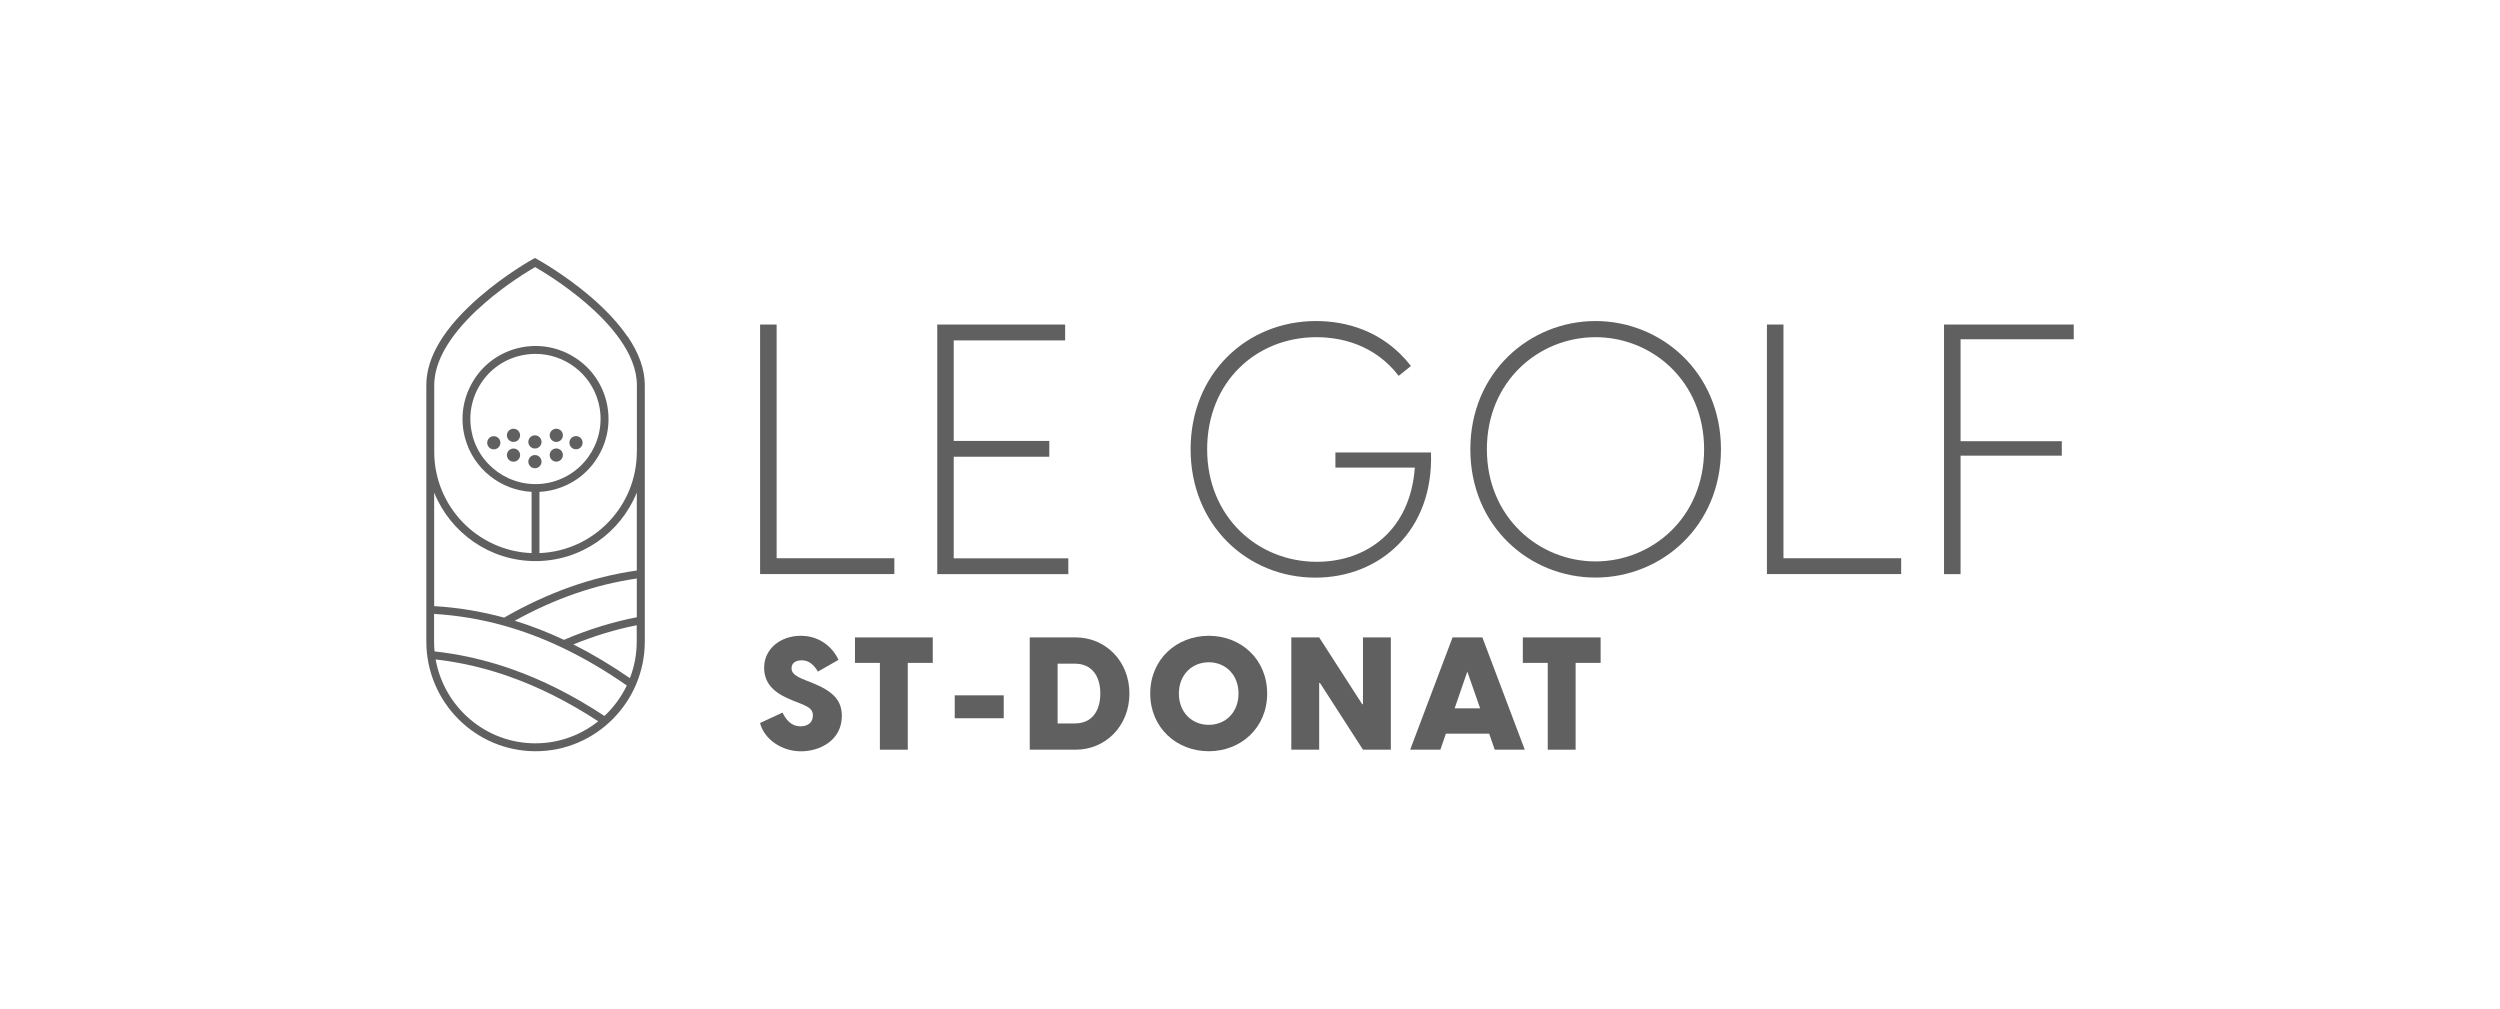 <?xml version="1.0" encoding="UTF-8"?>
<svg xmlns="http://www.w3.org/2000/svg" id="Layer_1" data-name="Layer 1" viewBox="0 0 322 130">
  <defs>
    <style>
      .cls-1 {
        fill: #606060;
      }
    </style>
  </defs>
  <g>
    <path class="cls-1" d="m66.14,57.77c-.47,0-.85.38-.85.85s.38.85.85.85.85-.38.85-.85-.38-.85-.85-.85Z"></path>
    <path class="cls-1" d="m63.6,56.18c-.47,0-.85.38-.85.85s.38.85.85.85.85-.38.85-.85-.38-.85-.85-.85Z"></path>
    <circle class="cls-1" cx="68.9" cy="59.46" r=".85"></circle>
    <circle class="cls-1" cx="68.9" cy="56.92" r=".85"></circle>
    <path class="cls-1" d="m66.14,55.22c-.47,0-.85.38-.85.85s.38.85.85.85.85-.38.85-.85-.38-.85-.85-.85Z"></path>
    <path class="cls-1" d="m72.5,58.61c0-.47-.38-.85-.85-.85s-.85.38-.85.85.38.85.85.85.85-.38.85-.85Z"></path>
    <path class="cls-1" d="m74.19,57.87c.47,0,.85-.38.85-.85s-.38-.85-.85-.85-.85.38-.85.85.38.85.85.85Z"></path>
    <path class="cls-1" d="m71.65,56.92c.47,0,.85-.38.85-.85s-.38-.85-.85-.85-.85.38-.85.85.38.85.85.85Z"></path>
    <path class="cls-1" d="m80.81,43.33c-1.16-1.69-2.76-3.42-4.77-5.14-3.41-2.91-6.76-4.75-6.9-4.83l-.24-.13-.24.13c-.14.08-3.46,1.92-6.83,4.83-4.59,3.96-6.92,7.79-6.92,11.4v33.03c0,7.8,6.31,14.14,14.07,14.14s14.07-6.34,14.07-14.14v-33.03c0-2-.75-4.11-2.22-6.27Zm-24.69,41.61c.65.07,1.27.16,1.9.26,2.5.4,5.01,1.04,7.46,1.9,3.85,1.34,7.74,3.3,11.57,5.8-2.23,1.78-5.04,2.84-8.1,2.84-6.41,0-11.75-4.67-12.84-10.81Zm21.74,7.28c-3.98-2.63-8.03-4.67-12.04-6.07-2.51-.88-5.08-1.53-7.64-1.95-.73-.12-1.45-.21-2.21-.3-.04-.42-.06-.85-.06-1.28v-3.55c3.07.19,6,.68,8.95,1.5,2.52.7,5.06,1.66,7.54,2.84,2.78,1.32,5.58,2.96,8.33,4.88-.71,1.48-1.69,2.81-2.87,3.92Zm4.16-12.72c-3.14.61-6.29,1.59-9.38,2.91-2.09-.98-4.22-1.81-6.34-2.46,5.22-2.88,10.38-4.66,15.72-5.44v4.99Zm-.88,7.85c-2.41-1.66-4.85-3.12-7.29-4.35,2.7-1.1,5.43-1.93,8.16-2.47v2.1c0,1.66-.31,3.25-.88,4.72Zm.88-13.87c-5.82.83-11.42,2.82-17.09,6.07-2.97-.81-5.93-1.3-9.01-1.48v-14.63c2.08,5.17,7.15,8.83,13.05,8.83s10.97-3.66,13.05-8.83v10.04Zm-21.15-17.36c-.58-2.16-.28-4.42.84-6.36,1.12-1.94,2.93-3.33,5.1-3.9.72-.19,1.45-.28,2.16-.28,3.7,0,7.1,2.48,8.1,6.22,1.19,4.47-1.47,9.07-5.94,10.27-4.47,1.19-9.07-1.47-10.27-5.94Zm21.15,2.08c0,7.03-5.58,12.77-12.54,13.04v-7.89c.64-.03,1.28-.13,1.92-.3,2.43-.65,4.46-2.2,5.71-4.38,1.26-2.17,1.59-4.71.95-7.13-.65-2.43-2.2-4.46-4.38-5.71-2.17-1.26-4.71-1.59-7.13-.95-2.43.65-4.46,2.2-5.71,4.38-1.26,2.17-1.59,4.71-.95,7.13,1.08,4.03,4.62,6.75,8.58,6.96v7.89c-6.96-.27-12.54-6.01-12.54-13.04v-8.6c0-4.11,3.57-8.04,6.56-10.62,2.78-2.4,5.6-4.1,6.43-4.58.84.48,3.68,2.18,6.49,4.58,3.02,2.58,6.62,6.51,6.62,10.62v8.6Z"></path>
  </g>
  <g>
    <g>
      <path class="cls-1" d="m97.9,41.8h2.13v30.1h15.16v2.04h-17.29v-32.14Z"></path>
      <path class="cls-1" d="m120.71,41.8h16.48v2.04h-14.35v12.95h12.31v2.04h-12.31v13.08h14.76v2.04h-16.88v-32.14Z"></path>
      <path class="cls-1" d="m153.35,57.87c0-9.73,7.2-16.52,16.16-16.52,3.67,0,8.6,1.13,12.22,5.79l-1.58,1.27c-3.12-4.07-7.51-4.98-10.59-4.98-7.79,0-14.08,5.79-14.08,14.44s6.47,14.49,14.12,14.49c6.43,0,12.04-4.03,12.63-12.13h-10.23v-1.95h12.31c.36,10.05-6.56,16.12-14.89,16.12-8.78,0-16.07-6.79-16.07-16.52Z"></path>
      <path class="cls-1" d="m189.38,57.87c0-9.91,7.65-16.52,16.12-16.52s16.16,6.61,16.16,16.52-7.65,16.52-16.16,16.52-16.12-6.61-16.12-16.52Zm16.12,14.44c7.29,0,13.99-5.66,13.99-14.44s-6.7-14.44-13.99-14.44-13.99,5.66-13.99,14.44,6.74,14.44,13.99,14.44Z"></path>
      <path class="cls-1" d="m227.58,41.8h2.13v30.1h15.16v2.04h-17.29v-32.14Z"></path>
      <path class="cls-1" d="m250.4,41.8h16.7v1.9h-14.58v13.13h13.04v1.86h-13.04v15.26h-2.13v-32.14Z"></path>
    </g>
    <g>
      <path class="cls-1" d="m97.9,93.12l2.89-1.34c.41.84,1.06,1.77,2.32,1.77.84,0,1.59-.41,1.59-1.39,0-.69-.33-1.04-1.61-1.55l-.9-.35c-1.87-.75-3.77-1.79-3.77-4.26s2.16-4.11,4.71-4.11,4.16,1.57,4.87,3.1l-2.65,1.51c-.63-1.06-1.32-1.45-2.08-1.45s-1.32.33-1.32,1.02c0,.53.31.96,1.77,1.53l.98.39c2.67,1.08,3.73,2.28,3.73,4.22,0,3.12-2.79,4.56-5.26,4.56s-4.73-1.53-5.28-3.65Z"></path>
      <path class="cls-1" d="m113.34,85.38h-3.22v-3.28h10.02v3.28h-3.22v11.18h-3.59v-11.18Z"></path>
      <path class="cls-1" d="m122.97,89.56h6.31v2.95h-6.31v-2.95Z"></path>
      <path class="cls-1" d="m132.63,82.1h5.93c3.79,0,6.91,3.01,6.91,7.23s-3.12,7.23-6.91,7.23h-5.93v-14.46Zm5.81,11.08c2.2,0,3.28-1.61,3.28-3.85s-1.08-3.85-3.28-3.85h-2.22v7.7h2.22Z"></path>
      <path class="cls-1" d="m148.15,89.33c0-4.42,3.4-7.44,7.54-7.44s7.52,3.01,7.52,7.44-3.4,7.43-7.52,7.43-7.54-3.01-7.54-7.43Zm7.54,4.03c2.12,0,3.83-1.57,3.83-4.03s-1.71-4.03-3.83-4.03-3.85,1.57-3.85,4.03,1.71,4.03,3.85,4.03Z"></path>
      <path class="cls-1" d="m166.32,82.1h3.59l5.54,8.6h.1v-8.6h3.59v14.46h-3.59l-5.54-8.6h-.1v8.6h-3.59v-14.46Z"></path>
      <path class="cls-1" d="m190.93,82.1l5.46,14.46h-3.87l-.71-2.06h-5.58l-.71,2.06h-3.89l5.46-14.46h3.85Zm-.29,9.13l-1.65-4.73-1.63,4.73h3.28Z"></path>
      <path class="cls-1" d="m199.36,85.38h-3.22v-3.28h10.02v3.28h-3.22v11.18h-3.59v-11.18Z"></path>
    </g>
  </g>
</svg>
